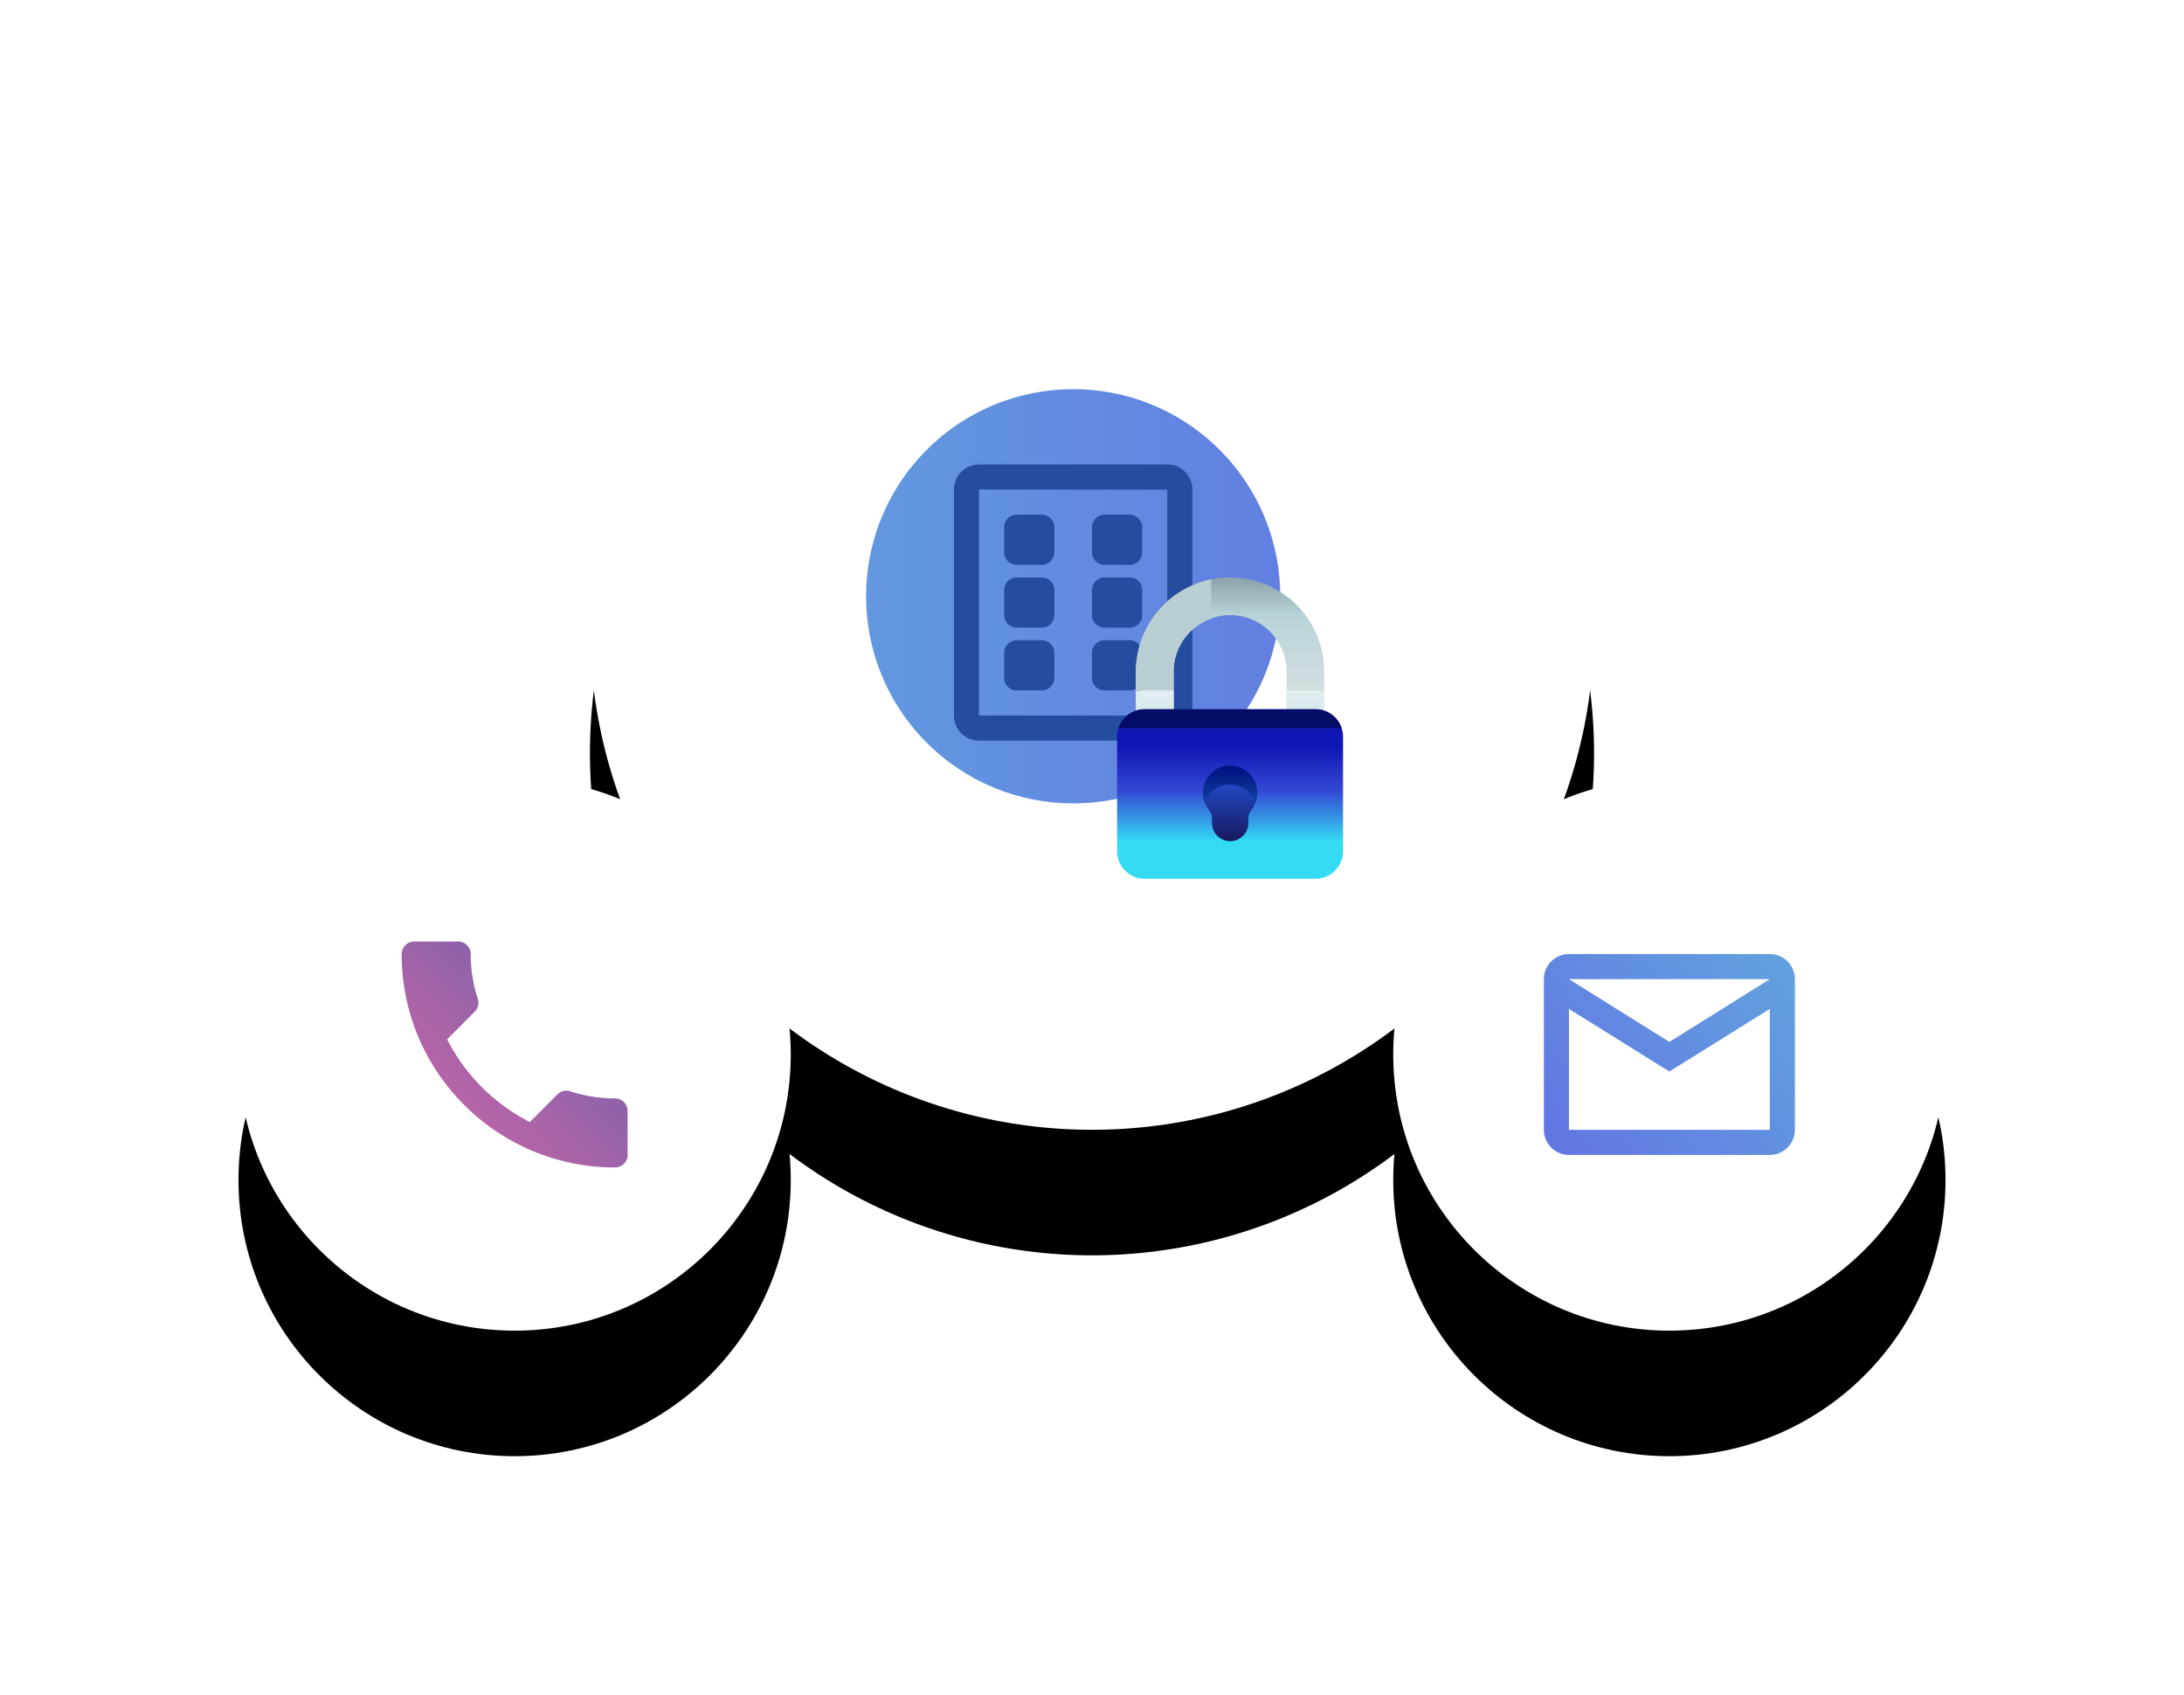 <svg xmlns="http://www.w3.org/2000/svg" xmlns:xlink="http://www.w3.org/1999/xlink" viewBox="0 0 174 135"><defs><linearGradient id="prefix__c" x1="0%" y1="50%" y2="50%"><stop offset="0%" stop-color="#6299DF"/><stop offset="100%" stop-color="#627EE1"/></linearGradient><linearGradient id="prefix__d" x1="50%" x2="50%" y1="71.778%" y2="-33.111%"><stop offset="0%" stop-color="#E5E5E5"/><stop offset="52%" stop-color="#B9D4D9"/><stop offset="100%" stop-color="#344154"/></linearGradient><linearGradient id="prefix__e" x1="50%" x2="50%" y1="-39.556%" y2="97.556%"><stop offset="0%" stop-color="#FFF"/><stop offset="52%" stop-color="#CCE2E6"/><stop offset="100%" stop-color="#8FA1BB"/></linearGradient><linearGradient id="prefix__f" x1="58.883%" x2="58.883%" y1="78.125%" y2="21.875%"><stop offset="0%" stop-color="#34DBF3"/><stop offset="52.716%" stop-color="#3449D4"/><stop offset="100%" stop-color="#1016B4"/></linearGradient><linearGradient id="prefix__g" x1="50.02%" x2="50.02%" y1="128.197%" y2="0%"><stop offset="0%" stop-color="#1EA1CF"/><stop offset="100%" stop-color="#030D82"/></linearGradient><linearGradient id="prefix__h" x1="50.02%" x2="50.02%" y1="128.197%" y2="0%"><stop offset="0%" stop-color="#170B43"/><stop offset="100%" stop-color="#2148C4"/></linearGradient><linearGradient id="prefix__k" x1="0%" y1="99.994%" y2=".006%"><stop offset="0%" stop-color="#D866A7"/><stop offset="100%" stop-color="#6360AA"/></linearGradient><linearGradient id="prefix__n" x1="0%" y1="82%" y2="18%"><stop offset="0%" stop-color="#6277E2"/><stop offset="100%" stop-color="#62A0DF"/></linearGradient><filter id="prefix__a" width="187.5%" height="187.5%" x="-43.8%" y="-31.2%" filterUnits="objectBoundingBox"><feOffset dy="10" in="SourceAlpha" result="shadowOffsetOuter1"/><feGaussianBlur in="shadowOffsetOuter1" result="shadowBlurOuter1" stdDeviation="10"/><feColorMatrix in="shadowBlurOuter1" values="0 0 0 0 0.106 0 0 0 0 0.078 0 0 0 0 0.255 0 0 0 0.1 0"/></filter><filter id="prefix__i" width="259.1%" height="259.1%" x="-79.5%" y="-56.8%" filterUnits="objectBoundingBox"><feOffset dy="10" in="SourceAlpha" result="shadowOffsetOuter1"/><feGaussianBlur in="shadowOffsetOuter1" result="shadowBlurOuter1" stdDeviation="10"/><feColorMatrix in="shadowBlurOuter1" values="0 0 0 0 0.106 0 0 0 0 0.078 0 0 0 0 0.255 0 0 0 0.1 0"/></filter><filter id="prefix__l" width="259.1%" height="259.1%" x="-79.5%" y="-56.8%" filterUnits="objectBoundingBox"><feOffset dy="10" in="SourceAlpha" result="shadowOffsetOuter1"/><feGaussianBlur in="shadowOffsetOuter1" result="shadowBlurOuter1" stdDeviation="10"/><feColorMatrix in="shadowBlurOuter1" values="0 0 0 0 0.106 0 0 0 0 0.078 0 0 0 0 0.255 0 0 0 0.1 0"/></filter><circle id="prefix__b" cx="68" cy="40" r="40"/><circle id="prefix__j" cx="22" cy="22" r="22"/><circle id="prefix__m" cx="22" cy="22" r="22"/></defs><g fill="none" fill-rule="evenodd"><g transform="translate(19 10)"><use fill="#000" filter="url(#prefix__a)" xlink:href="#prefix__b"/><use fill="#FFF" xlink:href="#prefix__b"/></g><g fill-rule="nonzero"><path fill="url(#prefix__c)" d="M28.167 28.167c-6.443 6.444-16.89 6.444-23.334 0-6.444-6.443-6.444-16.89 0-23.334 6.443-6.444 16.89-6.444 23.334 0 6.444 6.443 6.444 16.89 0 23.334z" transform="translate(69 31)"/><path fill="#244DA0" d="M93 37a2 2 0 012 2v18a2 2 0 01-2 2H78a2 2 0 01-2-2V39a2 2 0 012-2h15zm0 2H78v18h15V39zM83 51a1 1 0 011 1v2a1 1 0 01-1 1h-2a1 1 0 01-1-1v-2a1 1 0 011-1h2zm7 0a1 1 0 011 1v2a1 1 0 01-1 1h-2a1 1 0 01-1-1v-2a1 1 0 011-1h2zm-7-5a1 1 0 011 1v2a1 1 0 01-1 1h-2a1 1 0 01-1-1v-2a1 1 0 011-1h2zm7 0a1 1 0 011 1v2a1 1 0 01-1 1h-2a1 1 0 01-1-1v-2a1 1 0 011-1h2zm-7-5a1 1 0 011 1v2a1 1 0 01-1 1h-2a1 1 0 01-1-1v-2a1 1 0 011-1h2zm7 0a1 1 0 011 1v2a1 1 0 01-1 1h-2a1 1 0 01-1-1v-2a1 1 0 011-1h2z"/><path fill="url(#prefix__d)" d="M16.5 18h-15V7.5a7.5 7.5 0 1115 0V18zm-12-3h9V7.5a4.5 4.5 0 00-9 0V15z" transform="translate(89 46)"/><path fill="#B8CED2" d="M96.5 61h-3v-7.5a4.49 4.49 0 013-4.22v-3.13a7.51 7.51 0 00-6 7.35V64h6v-3z"/><path fill="url(#prefix__e)" d="M16.5 9.12a2.17 2.17 0 00-.69-.12H13.5v6h-9V9H2.19a2.17 2.17 0 00-.69.12V18h15V9.12z" transform="translate(89 46)"/><path fill="url(#prefix__f)" d="M2.19 24A2.19 2.19 0 010 21.81v-9.12c0-1.21.98-2.19 2.19-2.19h13.62c1.21 0 2.19.98 2.19 2.19v9.12c0 1.21-.98 2.19-2.19 2.19H2.19z" transform="translate(89 46)"/><path fill="#040C66" d="M91.19 56.5a2.18 2.18 0 00-2.07 1.5h17.76a2.18 2.18 0 00-2.07-1.5H91.19z"/><path fill="url(#prefix__g)" d="M9.015 14.985A2.16 2.16 0 006.9 16.64a2.14 2.14 0 00.42 1.87c.161.209.246.466.24.73v.32a1.44 1.44 0 002.88 0v-.32a1.18 1.18 0 01.25-.74 2.13 2.13 0 00.47-1.34 2.16 2.16 0 00-2.145-2.175z" transform="translate(89 46)"/><path fill="url(#prefix__h)" d="M8.41 16.57A2.13 2.13 0 007 17.91c.077.216.189.419.33.6.161.209.246.466.24.73v.32a1.44 1.44 0 002.88 0v-.32a1.18 1.18 0 01.25-.74 2.16 2.16 0 00.3-.58 2.16 2.16 0 00-2.59-1.35z" transform="translate(89 46)"/></g><g transform="translate(19 62)"><use fill="#000" filter="url(#prefix__i)" xlink:href="#prefix__j"/><use fill="#FFF" xlink:href="#prefix__j"/></g><path fill="url(#prefix__k)" fill-rule="nonzero" d="M16.624 20.795a15.068 15.068 0 006.589 6.585l2.2-2.203c.275-.275.67-.356 1.016-.245 1.124.367 2.325.568 3.572.568a1 1 0 011 1V30a1 1 0 01-1 1C20.612 31 13 23.389 13 14a1 1 0 011-1h3.5a1 1 0 011 1c0 1.247.201 2.448.568 3.572a1 1 0 01-.244 1.015l-2.2 2.208z" transform="translate(19 62)"/><g transform="translate(111 62)"><use fill="#000" filter="url(#prefix__l)" xlink:href="#prefix__m"/><use fill="#FFF" xlink:href="#prefix__m"/></g><path fill="url(#prefix__n)" fill-rule="nonzero" d="M14 14h16a2 2 0 012 2v12a2 2 0 01-2 2H14a2 2 0 01-2-2V16a2 2 0 012-2zm8 7l8-5H14l8 5zm-8 7h16v-9.63l-8 4.989-8-4.989V28z" transform="translate(111 62)"/></g></svg>
